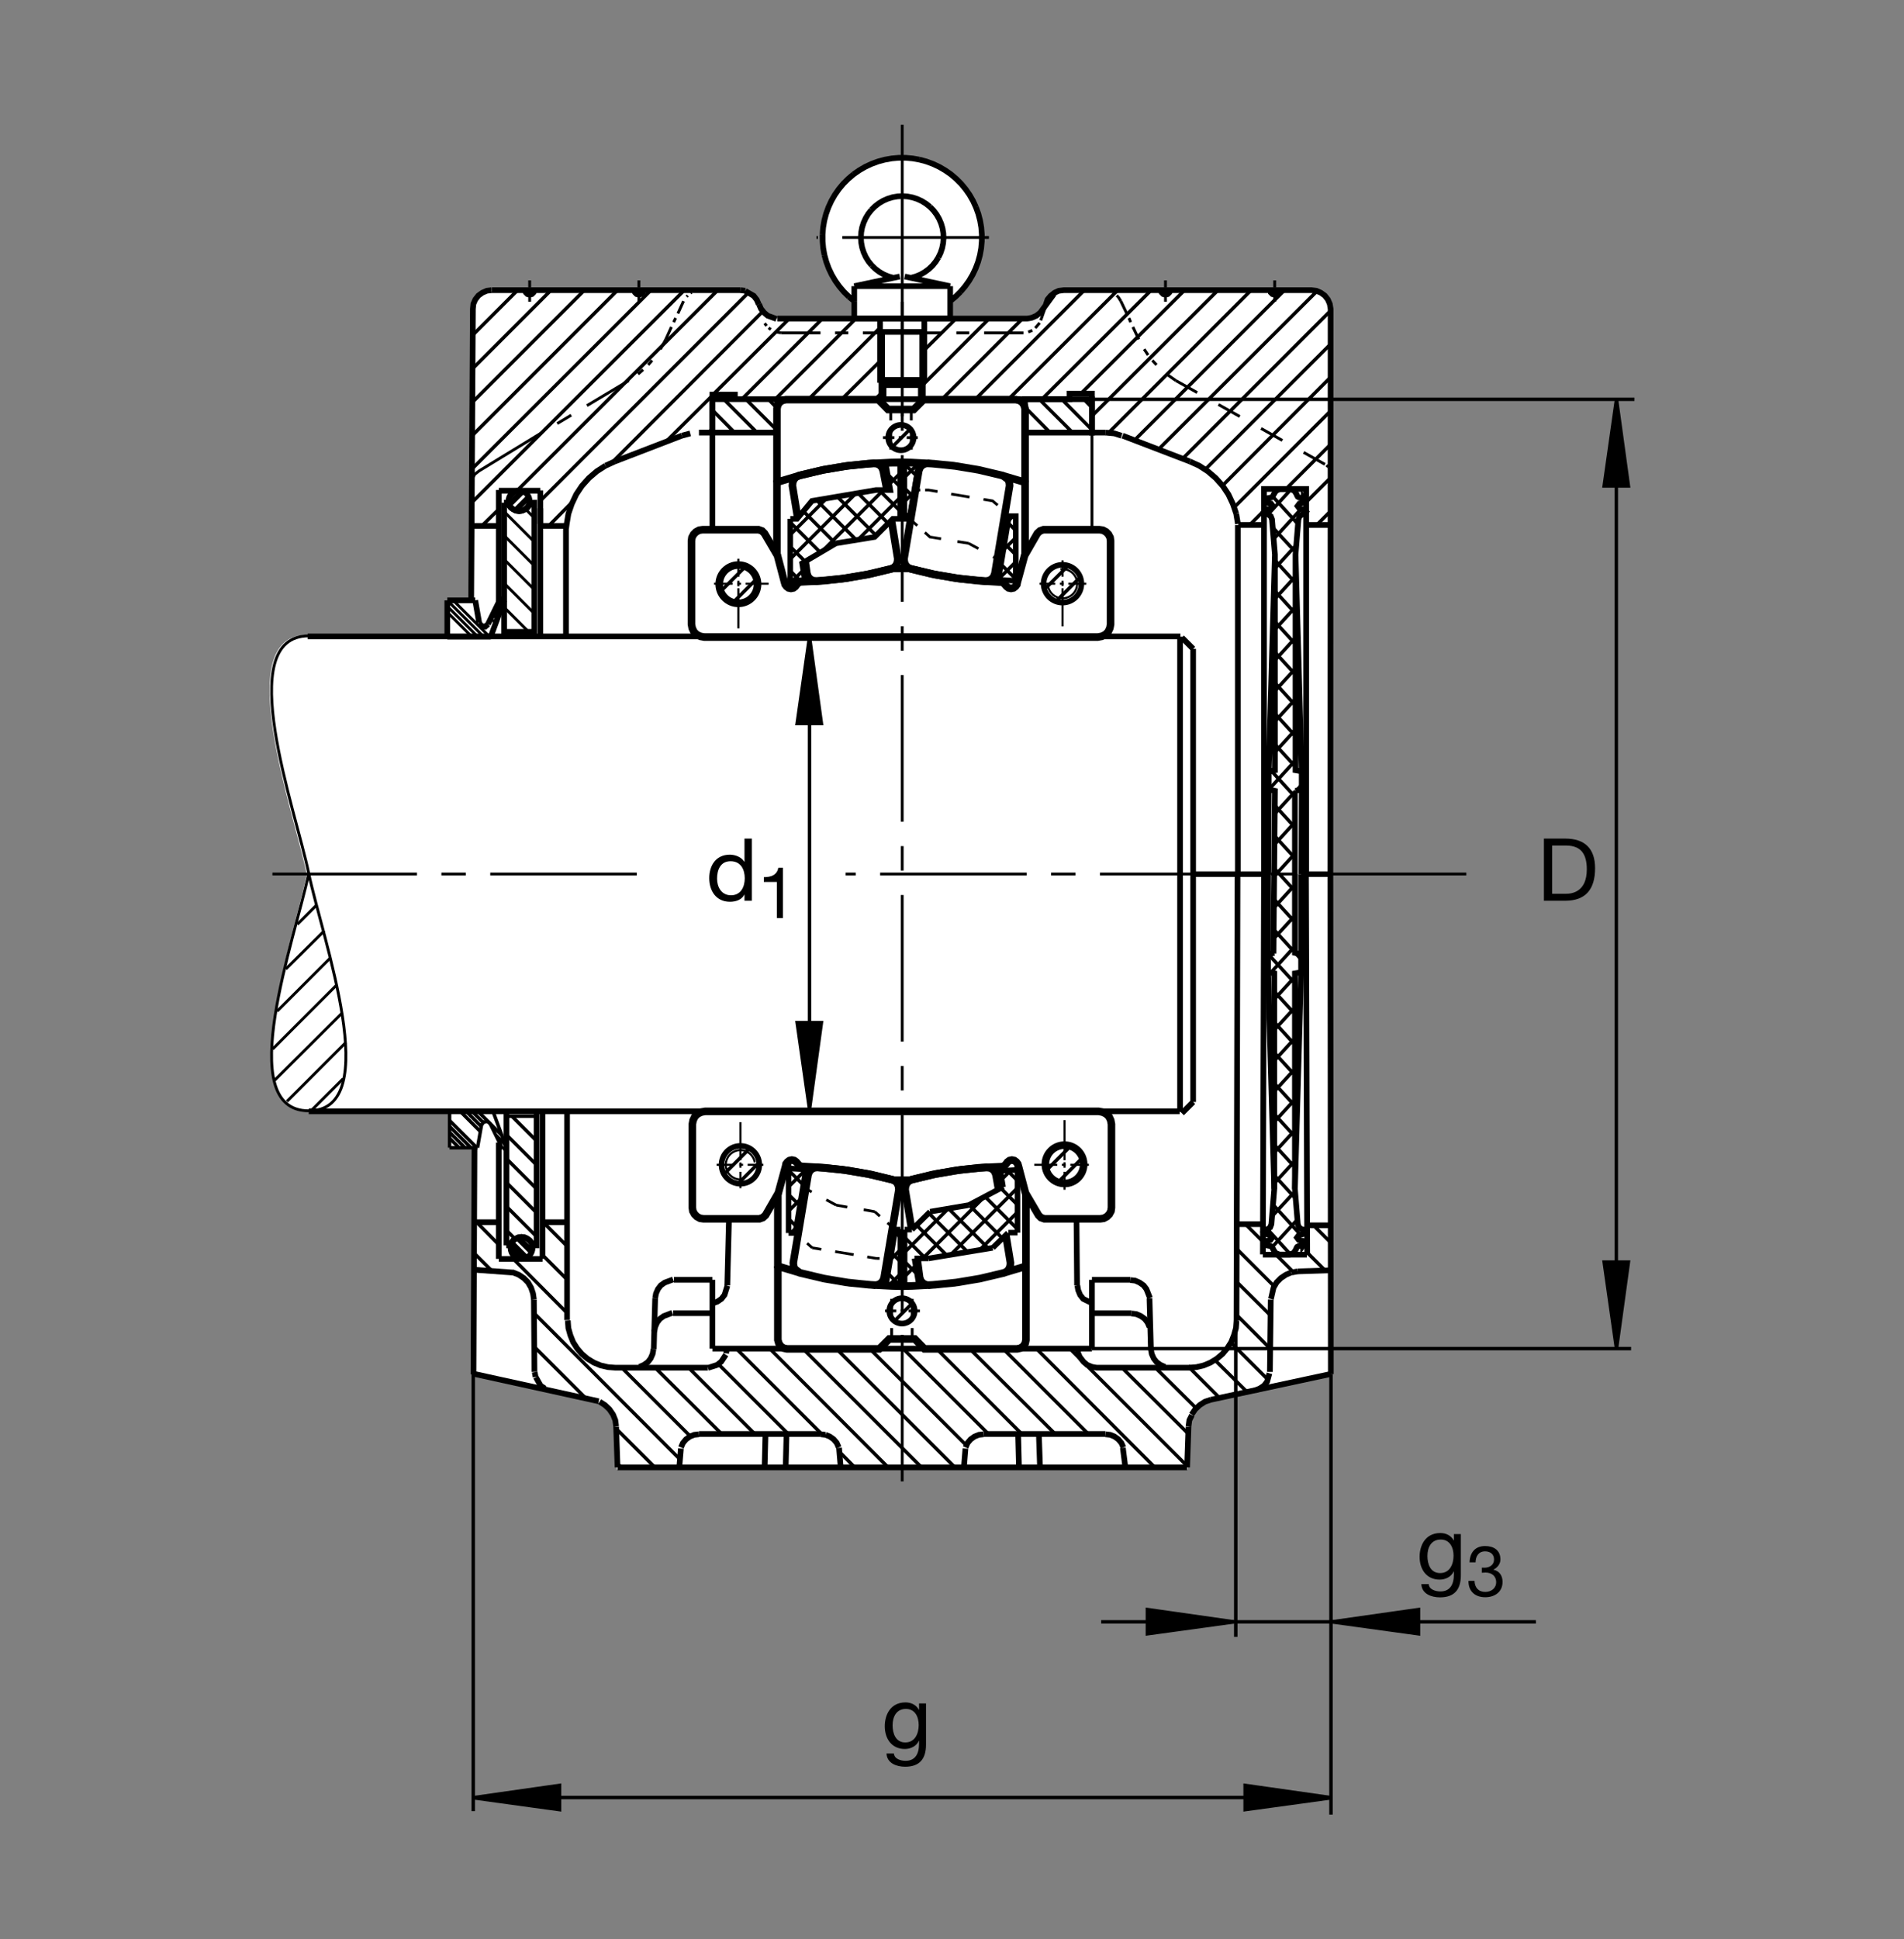 <?xml version="1.0" encoding="utf-8"?>
<!-- Generator: Adobe Illustrator 22.1.0, SVG Export Plug-In . SVG Version: 6.00 Build 0)  -->
<svg version="1.1" id="Ebene_1" xmlns="http://www.w3.org/2000/svg" xmlns:xlink="http://www.w3.org/1999/xlink" x="0px" y="0px"
	 viewBox="0 0 779.529 793.701" style="enable-background:new 0 0 779.529 793.701;" xml:space="preserve">
<rect x="0" y="0" width="779.529" height="793.701" fill="#808080" stroke="none"/>
<style type="text/css">
	.st0{fill:none;}
	.st1{fill:#FFFFFF;}
	.st2{fill:none;stroke:#000000;stroke-width:1.165;stroke-miterlimit:10;}
	.st3{fill:none;stroke:#000000;stroke-width:1.165;stroke-miterlimit:10.433;stroke-dasharray:60,10,10,10;}
	.st4{fill-rule:evenodd;clip-rule:evenodd;stroke:#000000;stroke-width:1.165;stroke-miterlimit:10;}
	.st5{fill:none;stroke:#000000;stroke-width:1.165;stroke-miterlimit:10.433;stroke-dasharray:10,10;}
	.st6{fill:none;stroke:#000000;stroke-width:2.329;stroke-miterlimit:10;}
	.st7{fill-rule:evenodd;clip-rule:evenodd;stroke:#000000;stroke-width:2.329;stroke-miterlimit:10;}
	.st8{fill:none;stroke:#000000;stroke-width:1.165;stroke-miterlimit:10.433;}
	.st9{fill:none;stroke:#000000;stroke-width:2.33;stroke-miterlimit:10.433;}
	.st10{fill:none;stroke:#000000;stroke-width:1.165;stroke-miterlimit:10;stroke-dasharray:60,10,10,10;}
	.st11{fill:none;stroke:#000000;stroke-width:0;stroke-miterlimit:10;}
	.st12{fill:none;stroke:#000000;stroke-width:2.33;stroke-miterlimit:3.864;}
	.st13{fill:none;stroke:#000000;stroke-width:1.417;stroke-miterlimit:3.864;}
	.st14{fill:none;stroke:#000000;stroke-width:2.33;stroke-miterlimit:10;}
	.st15{fill:none;stroke:#000000;stroke-width:2.268;stroke-miterlimit:10.433;}
	.st16{fill:none;stroke:#000000;stroke-width:2.276;stroke-miterlimit:10;}
	.st17{fill:none;stroke:#000000;stroke-width:3.107;stroke-miterlimit:10;}
	.st18{fill:none;stroke:#000000;stroke-width:2.276;stroke-miterlimit:10.433;}
	.st19{fill:none;stroke:#000000;stroke-width:0.854;stroke-miterlimit:10.433;}
	.st20{fill:none;stroke:#000000;stroke-width:0.854;stroke-miterlimit:10;}
	.st21{fill:none;stroke:#000000;stroke-width:3.107;stroke-miterlimit:10.433;}
	.st22{stroke:#000000;stroke-width:1.417;stroke-miterlimit:3.864;}
	.st23{fill:none;stroke:#000000;stroke-width:1.106;stroke-miterlimit:10;}
	.st24{fill:none;stroke:#000000;stroke-width:2.27;stroke-miterlimit:10;}
	.st25{fill:none;stroke:#000000;stroke-width:1.165;stroke-miterlimit:3.864;}
</style>
<polygon class="st0" points="0,0 779.529,0 779.529,793.701 0,793.701 0,0 "/>
<path class="st1" d="M544.456,469.624l0.034,27.324l0.405,65.087l-48.896,11.641l-2.417,0.8l-2.188,1.387l-1.841,1.728l-1.499,2.188
	l-0.923,2.305l-0.346,2.53l-0.571,16.816H369.318H252.539l-0.576-16.816l-0.347-2.53l-0.921-2.305l-1.497-2.188l-1.843-1.728
	l-2.695-1.836l-51.111-10.987l1.169-93.516l-10.501-0.01l-0.061-14.257l-57.483-0.332c-31.438,0-6.462-71.04-1.094-97.115
	c-5.368-26.07-31.418-97.945,0.02-97.945l57.534,0.669l-0.07-14.799l9.78,0.034l0.813-119.097l1.086-4.224l1.267-1.611l1.612-1.152
	l1.843-0.806l2.275-0.229h101.24l3.577,0.581l0.34,0.454l1.496,1.264l1.267,1.617l0.806,1.84l0.923,1.841l1.265,1.616l1.499,1.264
	l1.958,0.806l1.958,0.347l31.78,0.137l0.105-7.173l-2.898-2.465l-2.744-2.808l-2.354-3.433l-2.08-3.662l-1.46-3.994l-0.945-3.984
	l-0.703-5.616l0.522-4.555l1.294-5.752l2.163-5.015l2.991-4.775l3.877-4.141l4.88-3.608l4.716-2.441l4.827-1.475l7.277-1.387
	l4.41,0.762l3.667,0.63l3.53,1.084l4.092,1.782l3.384,2.222l3.896,3.007l2.993,3.393l2.451,3.667l1.992,4.072l1.489,4.624
	l0.806,4.048l-0.049,3.613l-0.137,4.493l-1.074,5.302l-2.163,5.298l-2.857,4.507l-3.232,3.785l-3.228,2.905v6.968l31.275-0.132
	l1.958-0.229l1.845-0.806l1.612-1.264l1.264-1.499l0.346-0.117l0.577-1.841l0.806-1.958l1.269-1.499l1.612-1.264l1.84-0.806
	l1.958-0.229h101.617l1.958,0.229l1.841,0.806l1.611,1.152l1.27,1.611l0.806,1.841l0.346,2.075l0.396,91.207l-0.283,27.963
	L544.456,469.624L544.456,469.624z"/>
<line class="st2" x1="254.438" y1="600.542" x2="252.829" y2="598.823"/>
<line class="st3" x1="600.339" y1="357.701" x2="346.203" y2="357.701"/>
<polygon class="st4" points="545.003,194.263 544.67,192.607 545.003,194.263 "/>
<polygon class="st4" points="544.436,192.173 544.148,191.475 544.436,192.173 "/>
<polygon class="st4" points="543.84,191.079 543.073,190.381 543.84,191.079 "/>
<polygon class="st4" points="481.418,155.771 477.629,153.13 481.418,155.771 "/>
<line class="st2" x1="473.493" y1="149.336" x2="471.77" y2="147.5"/>
<polygon class="st4" points="470.041,145.313 468.435,142.9 470.041,145.313 "/>
<polygon class="st4" points="427.785,126.323 426.091,131.108 427.785,126.323 "/>
<line class="st2" x1="425.656" y1="132.139" x2="423.865" y2="134.263"/>
<polygon class="st4" points="422.639,135.225 420.969,135.893 422.639,135.225 "/>
<polygon class="st4" points="451.882,118.764 454.069,118.999 451.882,118.764 "/>
<polygon class="st4" points="455.564,119.688 456.023,119.917 455.564,119.688 "/>
<path class="st2" d="M457.171,120.952l0.576,0.459 M457.746,121.411l1.147,1.836"/>
<polygon class="st4" points="319.831,136.236 317.763,135.893 319.831,136.236 "/>
<line class="st2" x1="315.581" y1="134.858" x2="314.66" y2="134.17"/>
<polygon class="st4" points="313.855,133.365 313.051,132.329 313.855,133.365 "/>
<polygon class="st4" points="286.965,118.764 284.78,118.999 286.965,118.764 "/>
<polygon class="st4" points="283.171,119.688 282.712,119.917 283.171,119.688 "/>
<polygon class="st4" points="281.563,120.952 281.101,121.411 281.563,120.952 "/>
<polygon class="st4" points="272.598,138.882 270.413,142.9 272.598,138.882 "/>
<line class="st2" x1="266.965" y1="147.5" x2="265.357" y2="149.336"/>
<polygon class="st4" points="263.288,151.289 261.218,153.13 263.288,151.289 "/>
<path class="st2" d="M369.367,136.236h-16.091 M347.299,136.236h-5.402 M335.922,136.236h-16.091 M279.839,123.247l-2.299,5.059
	 M276.618,130.146l-0.803,1.723 M274.895,133.824l-2.297,5.059 M261.565,123.481v-2.759 M261.565,119.57v-0.918 M261.565,117.617
	v-2.871 M257.426,155.771l-17.124,10.229 M233.867,169.912l-5.747,3.447 M216.858,123.481v-2.759 M216.858,119.57v-0.918
	 M216.858,117.617v-2.871 M369.367,136.236h16.089 M391.546,136.236h5.288 M402.922,136.236h16.094 M458.894,123.247l2.417,5.059
	 M462.229,130.146l0.689,1.723 M463.835,133.824l2.417,5.059 M477.171,123.481v-2.759 M477.171,119.57v-0.918 M477.171,117.617
	v-2.871"/>
<line class="st5" x1="481.418" y1="155.771" x2="542.448" y2="190.039"/>
<path class="st2" d="M521.872,123.481v-2.759 M521.872,119.57v-0.918 M521.872,117.617v-2.871"/>
<path class="st6" d="M291.674,163.359v13.676 M482.971,454.819H126.399 M125.949,260.473h357.334 M221.225,214.385v-6.318
	 M506.818,214.385l-0.689-4.136 M506.13,210.249l-1.376-4.023l-1.841-3.906l-2.3-3.447l-2.871-3.217l-3.217-2.759l-3.565-2.3
	l-3.794-1.724 M447.058,177.036h-27.407v-13.676h27.407V177.036L447.058,177.036z M475.329,118.764l0.229,0.923l0.689,0.688
	l0.923,0.23l0.918-0.23l0.688-0.688c0,0,0.259-0.552,0.279-0.933 M486.818,559.742l2.989-0.225l2.988-0.693l2.758-1.143l2.642-1.611
	l2.3-1.953l1.953-2.305l1.612-2.519l1.147-2.881l0.806-2.871l0.229-3.105"/>
<polygon class="st7" points="218.925,561.587 219.272,563.54 218.925,561.587 "/>
<path class="st6" d="M219.392,563.638l1.948,3.466l1.724,1.143 M268.23,531.362l0.344-1.953l0.806-1.846l1.149-1.494l1.607-1.142
	l3.45-1.289"/>
<polygon class="st7" points="297.536,551.929 297.307,553.882 297.536,551.929 "/>
<path class="st6" d="M297.172,554.429l-1.934,2.9l-1.609,1.27l-3.76,1.23 M267.542,552.163l-0.347,1.954l-0.803,1.835l-1.15,1.495
	l-1.609,1.152l-1.838,0.801 M267.885,545.034l0.344-1.953l0.806-1.836l1.147-1.494l1.609-1.152l3.476-1.309 M291.674,533.423
	l1.956-0.683l1.721-1.153l1.267-1.612l1.189-3.798 M336.038,586.987l1.953,0.224 M337.99,587.212l1.724,0.693l1.609,1.143
	l1.265,1.494l0.806,1.846 M286.159,586.987l-1.956,0.224l-1.721,0.693l-1.612,1.143l-1.264,1.494l-0.804,1.846 M463.264,537.563
	l1.953,0.234l1.836,0.801l1.612,1.152l1.148,1.494l0.805,1.836 M471.193,552.163l0.342,1.954l0.805,1.835l1.153,1.495l1.606,1.152
	l1.841,0.801 M452.576,586.987l1.953,0.224l1.724,0.693l1.606,1.143l1.264,1.494l0.806,1.846 M462.805,523.891l1.953,0.225
	l1.836,0.81l1.611,1.142l1.148,1.494l1.474,3.692 M513.831,569.057l1.953-0.81l1.724-1.143l1.265-1.612l0.947-3.438
	 M402.693,586.987l-1.953,0.224l-1.724,0.693l-1.607,1.143l-1.264,1.494l-0.806,1.846 M534.807,214.848h10.327"/>
<polygon class="st7" points="279.148,178.301 282.595,177.383 279.148,178.301 "/>
<path class="st6" d="M251.679,188.872l-3.791,1.724 M310.637,124.512l-0.803-1.836l-1.265-1.611l-3.44-1.968 M305.122,118.999
	l-1.956-0.235 M310.754,124.512l0.803,1.84l1.265,1.612l1.494,1.259l3.562,1.294 M263.403,118.764l-0.229,0.923l-0.69,0.688
	l-0.918,0.23l-0.921-0.23l-0.689-0.688c0,0-0.263-0.532-0.296-0.899 M218.696,118.764l-0.23,0.923l-0.688,0.688l-0.92,0.23
	l-0.921-0.23l-0.689-0.688c0,0-0.227-0.586-0.183-0.967 M452.688,177.036l3.565,0.347l2.954,0.952"/>
<polygon class="st7" points="531.301,520.327 528.772,520.786 531.301,520.327 "/>
<path class="st6" d="M528.606,520.776l-2.134,0.927l-2.071,1.377l-1.724,1.729l-1.264,2.178l-1.06,4.58 M495.788,572.846
	l-2.417,0.801l-2.182,1.387l-1.841,1.719l-1.494,2.188 M487.971,579.194l-1.035,2.041l-0.342,2.529 M452.576,586.87h-49.883
	 M369.367,600.542h116.65 M447.058,551.929H291.704 M336.038,586.87h-49.878 M252.255,583.764l-0.344-2.529l-0.921-2.295
	l-1.494-2.188l-1.839-1.719l-2.185-1.387 M267.656,552.163l0.574-20.8 M194.255,470.093l-0.408,92.382 M275.93,523.774h15.745
	 M343.523,592.534l0.674,8.008 M441.081,526.069l0.341,1.953l0.806,1.953l1.264,1.612l3.208,1.572 M447.058,523.774v28.155
	 M298.454,498.735l-0.689,27.334 M245.109,573.482l-51.057-11.211 M218.811,561.47l-0.229-29.648 M201.362,118.764h101.804
	 M310.754,124.512v0.117 M318.225,130.376h51.142 M291.674,177.036h-5.515 M279.148,178.301l-27.468,10.571 M517.556,214.848h-10.62
	 M517.507,357.593v-157.48h17.27V357.91 M459.582,178.301l27.583,10.571 M221.225,260.386v-59.692 M462.805,523.774h-15.747
	 M470.617,531.362l0.576,20.8 M440.964,526.069l-0.229-27.578 M495.788,572.846l49.077-10.527 M463.264,537.446h-16.206
	 M252.255,583.882l0.574,16.66 M506.408,500.991h10.313 M544.865,562.358l-0.175-204.604 M534.69,357.754l0.503,155.864
	 M535.081,513.471h-18.047 M506.662,357.91l-0.42,182.525 M520.266,531.821l-0.346,29.648 M486.594,583.882l-0.576,16.66
	 M395.271,592.846l-0.62,7.695 M291.674,551.929v-28.155 M517.503,357.754l-0.455,155.62 M535.115,501.47h9.273 M425.798,600.542
	l-0.464-13.672 M416.833,586.87l0.341,13.672 M369.367,600.542H252.829 M275.586,537.446h16.089 M313.396,586.87l-0.345,13.672
	 M321.672,600.542l0.344-13.672 M278.759,592.846l-0.647,7.695 M459.719,592.534l1.016,8.008 M204.226,246.167v-45.63
	 M193.095,215.224h11.143 M544.69,519.897l-13.389,0.43 M221.225,200.82h-16.988"/>
<path class="st8" d="M126.399,454.615c-31.372,0-5.356-71.163,0-97.178 M126.399,454.615c31.372,0,5.356-71.163,0-97.178
	 M126.399,260.254c-31.372,0-5.356,71.167,0,97.182"/>
<path class="st9" d="M506.794,214.893V357.91 M232.16,540.249v-85.781"/>
<path class="st6" d="M291.674,177.036h26.445v-13.676h-26.445V177.036L291.674,177.036z M291.674,216.617v-55.118h9.194v1.861
	h136.995v-2.261h9.194v15.937h5.63"/>
<line class="st3" x1="369.367" y1="606.284" x2="369.367" y2="123.501"/>
<polyline class="st2" points="193.215,196.235 194.318,194.156 196.091,192.763 221.684,177.148 "/>
<path class="st6" d="M247.888,190.596l-3.565,2.3l-3.215,2.759l-2.874,3.217l-2.299,3.447l-1.839,3.906l-1.379,4.023l-0.689,4.136
	l-0.117,0.839h-10.686 M222.126,454.78v60.4 M204.226,467.593v47.627 M194.37,500.21h9.868 M222.171,515.24h-17.933 M232.287,500.21
	h-10.161"/>
<line class="st9" x1="231.711" y1="215.151" x2="231.711" y2="260.386"/>
<polyline class="st6" points="232.465,540.435 232.695,543.54 233.498,546.411 234.648,549.292 236.257,551.811 238.21,554.117 
	240.51,556.069 243.151,557.68 245.91,558.823 248.899,559.516 251.887,559.742 289.836,559.742 "/>
<path class="st2" d="M111.631,429.331l26.289-26.298 M140.1,414.56l-27.629,27.515 M117.483,450.766l24.08-24.082 M140.473,441.479
	l-13.835,13.838 M121.716,378.301l7.92-7.925 M132.776,380.943l-15.743,15.63 M113.466,413.843l21.853-21.855"/>
<line class="st3" x1="260.717" y1="357.701" x2="111.528" y2="357.701"/>
<path class="st6" d="M201.276,118.764l-1.953,0.235l-1.839,0.801l-1.609,1.152l-1.265,1.606l-0.805,1.841l-0.205,2.07
	l-0.689,119.072 M520.036,118.764l0.229,0.923l0.688,0.688l0.918,0.23l0.923-0.23l0.689-0.688c0,0,0.234-0.537,0.229-0.899
	 M369.367,130.376h51.142l0.733-0.097l1.221-0.249l1.835-0.806l1.612-1.259l2.212-3.022l-0.039,0.024l0.815-2.407l1.264-1.494
	l1.607-1.265l1.714-0.782l2.105-0.263l100.917,0.009h0.464l1.953,0.235l1.841,0.801l1.607,1.152l1.265,1.606l0.806,1.841l0.341,2.07
	l-0.092,231.284 M218.581,531.821l-0.344-2.412l-0.806-2.422l-1.262-2.178l-1.727-1.729l-2.068-1.377l-2.3-0.918l-0.523-0.009
	l-15.092-1.084 M487.283,559.742h-38.272l-0.908-0.137l-1.045-0.205l-1.953-0.801l-1.495-1.27l-1.547-2.011l-0.698-1.69
	l-0.054-1.699"/>
<line class="st8" x1="447.072" y1="176.772" x2="447.072" y2="217.148"/>
<line class="st10" x1="404.875" y1="97.182" x2="334.27" y2="97.182"/>
<path class="st2" d="M361.731,135.85v21.059 M369.375,170.386V51.05 M377.016,135.85v21.059"/>
<path class="st6" d="M370.385,113.164l18.625,3.955 M389.011,117.119v6.118 M389.011,123.237v7.177 M389.011,130.415h-39.275
	 M349.736,130.415v-7.177 M349.736,123.237v-6.118 M349.736,117.119l18.641-3.955 M365.779,113.706l-2.009-0.561l-1.919-0.811
	l-1.811-1.045l-1.66-1.255l-1.497-1.45 M356.882,108.584l-1.314-1.616l-1.103-1.782l-0.862-1.89l-0.633-1.992l-0.378-2.037
	l-0.137-2.085 M352.456,97.182l0.122-2.055l0.376-2.027l0.62-1.948l0.847-1.87l1.069-1.768l1.27-1.602 M356.76,85.913l1.467-1.45
	l1.616-1.255l1.765-1.06l1.89-0.83l1.963-0.601l2.023-0.347l2.056-0.107l2.039,0.152l2.024,0.39l1.948,0.635l1.872,0.864
	l1.738,1.084l1.602,1.285 M380.764,84.673l1.436,1.479l1.241,1.631l1.04,1.787l0.816,1.884l0.576,1.963l0.332,2.026l0.088,2.05
	l-0.166,2.056l-0.405,2.012l-0.65,1.948l-0.893,1.856 M384.177,105.367l-1.104,1.738l-1.298,1.587l-1.495,1.421l-1.646,1.221
	l-1.784,1.03l-1.902,0.781l-1.98,0.561 M389.011,123.237l2.207-1.812l2.036-2.012 M393.254,119.414l1.845-2.173l1.66-2.324
	l1.451-2.466l1.226-2.583l0.996-2.671l0.757-2.749l0.512-2.813l0.254-2.852l0.015-2.856l-0.225-2.842l-0.483-2.822l-0.723-2.749
	l-0.967-2.69 M399.572,84.825l-1.196-2.598l-1.421-2.481l-1.631-2.338l-1.826-2.207l-2.026-2.021l-2.173-1.846l-2.343-1.626
	l-2.461-1.436l-2.597-1.211l-2.676-0.982l-2.761-0.742 M376.46,65.337l-2.81-0.498l-2.842-0.254h-2.868l-2.84,0.254l-2.81,0.498
	l-2.764,0.742l-2.673,0.982l-2.6,1.211l-2.461,1.436l-2.342,1.626 M349.451,71.333l-2.175,1.846l-2.024,2.021l-1.829,2.207
	l-1.63,2.338l-1.419,2.481l-1.196,2.598l-0.967,2.69l-0.723,2.749l-0.483,2.822l-0.227,2.842 M336.777,95.928l0.015,2.856
	l0.256,2.852l0.513,2.813 M337.561,104.448l0.757,2.749l0.996,2.671l1.223,2.583l1.45,2.466l1.663,2.324l1.843,2.173l2.039,2.012
	 M347.531,121.426l2.204,1.812 M349.736,117.119h39.275 M378.435,130.415v25.074H360.31v-25.074 M360.31,135.85h18.125
	 M360.31,155.488l2.116,2.114"/>
<polyline class="st9" points="362.426,157.602 376.323,157.602 378.435,155.488 "/>
<polyline class="st11" points="370.385,113.164 369.375,113.056 368.361,113.164 "/>
<path class="st9" d="M361.74,156.899v6.455 M377.016,156.889v6.431"/>
<path class="st8" d="M360.296,155.586v7.7 M378.425,155.518v7.837"/>
<path class="st6" d="M206.411,260.459v-54.726 M206.335,205.732h1.225 M207.634,205.732l1.443,2.021l1.072,0.688l1.044,0.547
	l1.355,0.214l1.277-0.191l1.045-0.522l1.135-0.738l1.443-2.021 M217.449,205.732h1.299v54.726"/>
<path class="st12" d="M208.186,205c0-2.31,1.931-4.18,4.312-4.18c2.38,0,4.311,1.87,4.311,4.18c0,2.309-1.931,4.179-4.311,4.179
	C210.117,209.179,208.186,207.309,208.186,205L208.186,205z"/>
<path class="st6" d="M207.348,454.966v54.727 M207.273,509.692h1.225 M208.571,509.692l1.443-2.022l1.072-0.683l1.044-0.547
	l1.355-0.215l1.277,0.185l1.045,0.528l1.135,0.732l1.443,2.022 M218.386,509.692h1.299v-54.727"/>
<path class="st12" d="M209.031,510.737c0-2.48,2.009-4.492,4.492-4.492c2.48,0,4.492,2.012,4.492,4.492
	c0,2.48-2.012,4.492-4.492,4.492C211.04,515.229,209.031,513.218,209.031,510.737L209.031,510.737z"/>
<line class="st2" x1="532.776" y1="509.819" x2="534.128" y2="508.345"/>
<path class="st6" d="M521.701,486.626l-2.534-88.725 M521.11,510.835l0.083,0.371 M532.693,390.527v-32.773 M530.159,486.626
	l2.534-88.725 M519.167,357.412v33.116"/>
<line class="st2" x1="530.495" y1="323.647" x2="532.946" y2="320.967"/>
<path class="st6" d="M521.961,226.977l-2.539,88.721 M521.37,202.763l0.083-0.371 M532.946,323.072l-0.131,34.682 M530.412,226.977
	l2.534,88.721 M519.221,357.91l0.201-34.839 M530.412,323.647l2.534-0.576v-7.373l-2.534-0.464v-88.257l1.182-14.419l0.508-1.294
	l1.098-0.737l0.932-0.186l0.674-0.928l-0.674-0.83l-2.114-0.459l-0.762-1.016l0.762-1.021l1.773-0.371l0.678-0.923l-0.678-0.923
	v0.093l-1.944-0.371l-0.508-0.279l-0.336-0.552l-0.083-0.371l-1.016-1.572l-1.607-0.645h-2.114h-2.115l-1.602,0.645l-1.015,1.572
	l-0.425,0.923l-0.508,0.279l-1.943,0.371l-0.674,0.83l0.674,0.923l1.778,0.371l0.756,1.021l-0.756,1.016l-2.115,0.459l-0.679,0.83
	l0.679,0.928l0.928,0.186l1.099,0.737l0.508,1.294l1.187,14.419v88.257l-2.539,0.464v7.373l2.539,0.576l-0.591,66.607
	 M530.159,323.891v66.064l2.534,0.572v7.373l-2.534,0.464v88.261l1.181,14.414l0.508,1.299l1.099,0.732l0.933,0.186l0.673,0.927
	l-0.673,0.83l-2.115,0.469l-0.762,1.016l0.762,1.016l1.772,0.371l0.679,0.918l-0.679,0.927v-0.098l-1.943,0.371l-0.508,0.283
	l-0.337,0.547l-0.083,0.371l-1.016,1.573l-1.607,0.644h-2.115h-2.114l-1.607-0.644l-1.016-1.573l-0.419-0.918l-0.508-0.283
	l-1.943-0.371l-0.674-0.83l0.674-0.918l1.777-0.371l0.757-1.016l-0.757-1.016l-2.115-0.469l-0.678-0.83l0.678-0.927l0.928-0.186
	l1.099-0.732l0.508-1.299l1.182-14.414v-88.261l-2.534-0.464v-7.373l2.534-0.572"/>
<path class="st13" d="M197.121,460.464l0.904-1.26l1.563-0.244l1.201,1.025 M184.067,469.731h11.431 M195.498,469.731l1.623-9.209
	 M200.73,459.985l5.051,10.283 M205.781,470.268l1.563-0.537 M207.343,469.731l-5.493-14.873 M184.067,469.702V454.8
	 M184.089,454.868h17.784"/>
<path class="st6" d="M483.874,455.62l4.609-4.609 M488.484,451.011V265.542 M483.874,260.932l4.609,4.609"/>
<line class="st9" x1="483.137" y1="260.581" x2="483.137" y2="455.063"/>
<line class="st13" x1="219.707" y1="456.831" x2="207.395" y2="456.831"/>
<path class="st6" d="M196.184,254.961l0.904,1.26l1.563,0.244l1.201-1.025 M183.13,245.698h11.431 M194.561,245.698l1.623,9.204
	 M199.792,255.439l5.051-10.283 M204.843,245.156l1.563,0.542 M206.406,245.698l-5.495,14.873 M183.13,245.722v14.908
	 M183.151,260.561h17.784"/>
<line class="st14" x1="218.77" y1="258.594" x2="206.457" y2="258.594"/>
<path class="st15" d="M488.44,357.754h30.625 M532.659,357.754h12.031"/>
<path class="st9" d="M363.667,179.087c0-2.861,2.321-5.18,5.183-5.18c2.862,0,5.181,2.319,5.181,5.18
	c0,2.862-2.319,5.181-5.181,5.181C365.988,184.268,363.667,181.949,363.667,179.087L363.667,179.087z"/>
<path class="st2" d="M367.951,179.102h1.485 M371.215,179.102h4.548 M366.171,179.102h-4.65 M364.688,175.049v8.999
	 M373.093,184.048v-8.999 M373.093,172.055v-4.453 M364.688,167.602v4.453"/>
<polygon class="st16" points="372.895,232.813 382.981,235.186 393.171,236.865 403.454,237.856 404.738,237.656 405.925,237.065 
	406.818,236.074 407.312,234.79 413.347,198.794 413.244,197.505 412.751,196.221 410.573,194.638 400.49,192.265 390.3,190.581 
	380.017,189.595 378.728,189.79 377.546,190.386 376.655,191.372 376.159,192.661 370.127,228.658 370.227,229.946 370.72,231.23 
	371.609,232.217 372.895,232.813 "/>
<polygon class="st17" points="409.885,238.252 410.871,238.55 411.467,239.238 412.155,240.029 412.947,240.625 413.938,240.82 
	414.929,240.625 415.72,240.029 416.311,239.238 416.511,238.252 419.475,227.373 424.719,218.276 425.803,217.285 427.19,216.792 
	450.134,216.792 451.521,216.987 452.805,217.68 453.791,218.667 454.484,219.956 454.685,221.338 454.685,255.503 454.387,257.085 
	453.693,258.569 452.507,259.756 451.023,260.444 449.441,260.742 288.339,260.742 286.758,260.444 285.273,259.756 
	284.087,258.569 283.393,257.085 283.098,255.503 283.098,221.338 283.296,219.956 283.986,218.667 284.975,217.68 286.262,216.987 
	287.646,216.792 310.59,216.792 311.975,217.285 312.964,218.276 318.305,227.373 321.174,238.252 321.469,239.238 322.063,240.029 
	322.854,240.625 323.842,240.82 324.831,240.625 325.622,240.029 326.215,239.238 326.809,238.55 327.8,238.149 337.392,237.656 
	346.884,236.567 356.379,234.888 365.676,232.612 372.104,232.612 381.399,234.888 390.896,236.567 400.388,237.656 
	409.885,238.252 "/>
<path class="st18" d="M427.273,238.887c0-4.273,3.467-7.74,7.739-7.74c4.272,0,7.739,3.467,7.739,7.74
	c0,4.272-3.467,7.734-7.739,7.734C430.74,246.621,427.273,243.159,427.273,238.887L427.273,238.887z"/>
<path class="st19" d="M434.128,232.969c0.303-0.044,0.571-0.068,0.884-0.068c3.305,0,5.986,2.68,5.986,5.986
	c0,3.305-2.681,5.986-5.986,5.986c-2.974,0-5.44-2.168-5.908-5.005"/>
<path class="st20" d="M435.007,229.331v6.69 M435.007,237.705v2.134 M435.505,238.887h-1.582 M435.007,240.771v15.571
	 M432.043,238.887h-6.426 M437.38,238.887h7.374"/>
<path class="st21" d="M294.465,239.087c0-4.331,3.511-7.842,7.842-7.842c4.333,0,7.844,3.511,7.844,7.842
	c0,4.331-3.51,7.842-7.844,7.842C297.976,246.929,294.465,243.418,294.465,239.087L294.465,239.087z"/>
<path class="st20" d="M301.814,238.887h1.582 M305.276,238.887h9.414 M302.307,257.163v-16.391 M302.307,239.922v-2.217
	 M302.307,236.02v-7.339 M299.934,238.887h-7.588"/>
<path class="st17" d="M318.108,227.076v-30.459 M419.675,196.617v30.459"/>
<polygon class="st16" points="419.079,197.212 410.08,194.541 400.984,192.363 391.687,190.781 382.39,189.79 372.995,189.297 
	368.84,189.199 364.688,189.297 355.293,189.79 345.996,190.781 336.699,192.363 327.6,194.541 318.601,197.212 318.601,197.212 
	318.108,196.617 318.108,167.207 318.403,165.82 319.194,164.638 320.38,163.847 321.765,163.55 359.643,163.55 363.598,167.602 
	374.082,167.602 378.137,163.55 415.915,163.55 417.302,163.847 418.488,164.638 419.279,165.82 419.675,167.207 419.675,196.617 
	419.079,197.212 "/>
<path class="st2" d="M364.688,188.365v0.835 M373.093,188.365v0.835"/>
<path class="st17" d="M372.895,232.813l10.086,2.373l10.19,1.68l10.283,0.991l1.284-0.2l1.186-0.591l0.893-0.991l0.494-1.285
	l6.035-35.996l-0.103-1.289l-0.493-1.284l-2.178-1.582l-10.083-2.373l-10.19-1.685l-10.283-0.986l-1.289,0.195l-1.182,0.596
	l-0.891,0.986l-0.496,1.289l-6.032,35.997l0.1,1.289l0.493,1.284l0.889,0.986L372.895,232.813L372.895,232.813z M419.079,197.212
	l-8.999-2.671l-9.096-2.177l-9.297-1.582l-9.297-0.992l-9.395-0.493l-4.155-0.098l-4.152,0.098l-9.395,0.493l-9.297,0.992
	l-9.297,1.582l-9.099,2.177l-8.999,2.671l0,0l-0.493-0.595v-29.41l0.295-1.387l0.791-1.182l1.186-0.791l1.384-0.297h37.879
	l3.955,4.052h10.484l4.055-4.052h37.778l1.387,0.297l1.186,0.791l0.791,1.182l0.396,1.387v29.41L419.079,197.212L419.079,197.212z"
	/>
<path class="st9" d="M374.473,536.509c0,2.861-2.32,5.176-5.18,5.176c-2.862,0-5.181-2.315-5.181-5.176
	c0-2.862,2.319-5.185,5.181-5.185C372.153,531.323,374.473,533.647,374.473,536.509L374.473,536.509z"/>
<path class="st2" d="M370.19,536.49h-1.484 M366.926,536.49h-4.548 M371.97,536.49h4.648 M373.454,540.552v-9.004 M365.046,531.548
	v9.004 M365.046,543.54v4.453 M373.454,547.993v-4.453"/>
<polygon class="st16" points="365.246,482.788 355.158,480.415 344.973,478.725 334.685,477.74 333.401,477.934 332.214,478.53 
	331.323,479.516 330.83,480.805 324.797,516.802 324.897,518.091 325.391,519.38 327.566,520.962 337.654,523.335 347.839,525.014 
	358.125,526.001 359.411,525.805 360.598,525.21 361.486,524.224 361.982,522.935 368.015,486.938 367.915,485.649 367.421,484.37 
	366.53,483.374 365.246,482.788 "/>
<polygon class="st17" points="328.259,477.348 327.268,477.046 326.677,476.352 325.984,475.561 325.193,474.975 324.204,474.77 
	323.215,474.975 322.424,475.561 321.828,476.352 321.63,477.348 318.664,488.227 313.422,497.319 312.336,498.305 310.952,498.804 
	288.008,498.804 286.624,498.608 285.337,497.915 284.348,496.929 283.654,495.639 283.457,494.253 283.457,460.093 
	283.755,458.511 284.445,457.026 285.634,455.845 287.116,455.151 288.698,454.848 449.802,454.848 451.384,455.151 
	452.868,455.845 454.055,457.026 454.748,458.511 455.041,460.093 455.041,494.253 454.846,495.639 454.152,496.929 
	453.166,497.915 451.878,498.608 450.495,498.804 427.551,498.804 426.164,498.305 425.178,497.319 419.836,488.227 416.97,477.348 
	416.672,476.352 416.076,475.561 415.285,474.975 414.299,474.77 413.308,474.975 412.517,475.561 411.926,476.352 411.33,477.046 
	410.344,477.447 400.749,477.934 391.257,479.028 381.76,480.708 372.465,482.983 366.037,482.983 356.74,480.708 347.246,479.028 
	337.754,477.934 328.259,477.348 "/>
<path class="st18" d="M310.866,476.704c0,4.277-3.464,7.745-7.736,7.745c-4.275,0-7.737-3.467-7.737-7.745
	c0-4.267,3.462-7.734,7.737-7.734C307.402,468.97,310.866,472.436,310.866,476.704L310.866,476.704z"/>
<path class="st19" d="M304.011,482.622c-0.297,0.049-0.568,0.079-0.881,0.079c-3.309,0-5.989-2.686-5.989-5.997
	c0-3.301,2.681-5.986,5.989-5.986c2.973,0,5.439,2.168,5.908,5.009"/>
<path class="st20" d="M303.132,486.264v-6.689 M303.132,477.895v-2.138 M302.639,476.704h1.582 M303.132,474.829v-15.576
	 M306.098,476.704h6.426 M300.759,476.704h-7.371"/>
<path class="st21" d="M427.99,476.509c0-4.336,3.511-7.842,7.842-7.842s7.841,3.506,7.841,7.842c0,4.326-3.51,7.841-7.841,7.841
	S427.99,480.835,427.99,476.509L427.99,476.509z"/>
<path class="st20" d="M436.326,476.704h-1.582 M432.863,476.704h-9.409 M435.832,458.432v16.396 M435.832,475.679v2.216
	 M435.832,479.576v7.343 M438.205,476.704h7.592"/>
<path class="st17" d="M420.031,488.52v30.459 M318.466,518.979V488.52"/>
<polygon class="st16" points="319.06,518.384 328.061,521.06 337.158,523.227 346.455,524.819 355.752,525.805 365.146,526.294 
	369.299,526.401 373.454,526.294 382.849,525.805 392.146,524.819 401.443,523.227 410.539,521.06 419.538,518.384 419.538,518.384 
	420.031,518.979 420.031,548.384 419.738,549.771 418.947,550.962 417.761,551.753 416.374,552.046 378.499,552.046 
	374.541,547.993 364.06,547.993 360.003,552.046 322.227,552.046 320.839,551.753 319.653,550.962 318.862,549.771 318.466,548.384 
	318.466,518.979 319.06,518.384 "/>
<path class="st2" d="M373.454,527.232v-0.83 M365.046,527.232v-0.83"/>
<path class="st17" d="M365.246,482.788l-10.088-2.373l-10.185-1.689l-10.288-0.986l-1.284,0.195l-1.187,0.596l-0.891,0.986
	l-0.493,1.289l-6.033,35.997l0.1,1.289l0.493,1.289l2.175,1.582l10.088,2.373l10.185,1.68l10.286,0.986l1.286-0.195l1.186-0.596
	l0.888-0.986l0.496-1.289l6.033-35.996l-0.1-1.289l-0.493-1.279l-0.891-0.996L365.246,482.788L365.246,482.788z M319.06,518.384
	l9.001,2.676l9.096,2.168l9.297,1.592l9.297,0.986l9.394,0.489l4.152,0.107l4.156-0.107l9.395-0.489l9.297-0.986l9.297-1.592
	l9.097-2.168l8.999-2.676l0,0l0.493,0.596v29.404l-0.293,1.387l-0.791,1.191l-1.186,0.791l-1.387,0.293h-37.876l-3.958-4.053H364.06
	l-4.057,4.053h-37.776l-1.387-0.293l-1.186-0.791l-0.791-1.191l-0.396-1.387v-29.404L319.06,518.384L319.06,518.384z
	 M363.142,200.469l-1.521-7.808l-0.493-1.289l-0.892-0.986l-1.186-0.596l-1.286-0.195l-10.383,0.986l-10.186,1.685l-10.087,2.373
	l-1.187,0.591l-0.892,0.991l-0.493,1.284l-0.1,1.289l2.182,13.242 M329.651,229.848l0.72,4.941l0.493,1.285l0.891,0.991l1.187,0.591
	l1.384,0.2l10.285-0.991l10.186-1.68l10.088-2.373l1.187-0.596l0.891-0.986l0.493-1.284l0.1-1.289l-2.588-15.699 M408.82,486.714
	l-1.049-5.909l-0.493-1.289l-0.893-0.986l-1.182-0.596l-1.387-0.195l-10.288,0.986l-10.185,1.689l-10.086,2.373l-1.187,0.586
	l-0.891,0.996l-0.493,1.279l-0.1,1.289l2.666,16.182 M375.476,515.005l1.045,7.93l0.493,1.289l0.889,0.986l1.186,0.596l1.289,0.195
	l10.385-0.986l10.181-1.68l10.093-2.373l1.187-0.595l0.888-0.987l0.493-1.289l0.098-1.289l-1.87-11.338"/>
<g>
	<g>
		<path d="M307.835,368.642h-3.029v-2.494h-0.071c-0.998,2.031-3.349,2.922-5.879,2.922c-5.665,0-8.48-4.489-8.48-9.691
			c0-5.202,2.779-9.584,8.409-9.584c1.888,0,4.596,0.713,5.95,2.886h0.071v-9.477h3.029V368.642z M299.284,366.398
			c4.062,0,5.629-3.491,5.629-6.948c0-3.634-1.639-6.983-5.808-6.983c-4.133,0-5.522,3.527-5.522,7.126
			C293.583,363.049,295.365,366.398,299.284,366.398z"/>
	</g>
</g>
<g>
	<g>
		<path d="M320.551,375.725h-2.471v-14.767h-5.348v-1.977c2.819,0,5.377-0.756,5.93-3.866h1.889V375.725z"/>
	</g>
</g>
<path class="st13" d="M193.753,560.229v181.006 M544.895,735.659H193.891 M544.924,562.388v180.263"/>
<polygon class="st22" points="509.773,740.62 545.207,735.747 509.773,730.698 509.773,740.62 "/>
<polygon class="st22" points="229.084,730.698 229.084,740.62 193.652,735.747 229.084,730.698 "/>
<g>
	<g>
		<path d="M379.125,714.008c0,5.986-2.743,9.05-8.551,9.05c-3.456,0-7.446-1.39-7.625-5.416h3.029
			c0.142,2.209,2.779,2.993,4.774,2.993c3.955,0,5.523-2.85,5.523-6.983v-1.211h-0.071c-0.998,2.245-3.42,3.349-5.736,3.349
			c-5.487,0-8.23-4.311-8.23-9.335c0-4.347,2.138-9.727,8.515-9.727c2.316,0,4.382,1.033,5.487,3.064h-0.036h0.071v-2.637h2.85
			V714.008z M376.133,705.991c0-3.242-1.425-6.591-5.238-6.591c-3.883,0-5.451,3.171-5.451,6.698c0,3.313,1.211,7.019,5.202,7.019
			S376.133,709.448,376.133,705.991z"/>
	</g>
</g>
<line class="st13" x1="331.423" y1="281.968" x2="331.423" y2="433.393"/>
<polygon class="st22" points="666.696,198.882 661.823,163.447 656.779,198.882 666.696,198.882 "/>
<polygon class="st22" points="656.779,516.534 666.696,516.534 661.823,551.968 656.779,516.534 "/>
<path class="st13" d="M661.735,175.639v369.785 M433.279,163.418h235.898 M447.043,551.929h220.752"/>
<g>
	<g>
		<path d="M632.103,343.203h8.729c7.839,0,12.221,3.919,12.221,12.114c0,8.515-3.741,13.325-12.221,13.325h-8.729V343.203z
			 M635.487,365.792h5.63c2.316,0,8.551-0.641,8.551-10.012c0-6.057-2.245-9.727-8.48-9.727h-5.701V365.792z"/>
	</g>
</g>
<polygon class="st22" points="336.298,296.133 331.426,260.698 326.377,296.133 336.298,296.133 "/>
<polygon class="st22" points="326.377,418.525 336.298,418.525 331.426,453.96 326.377,418.525 "/>
<g>
	<g>
		<path d="M598.095,644.692c0,5.986-2.743,9.05-8.551,9.05c-3.456,0-7.447-1.39-7.625-5.416h3.029
			c0.143,2.209,2.779,2.993,4.774,2.993c3.955,0,5.523-2.85,5.523-6.983v-1.211h-0.071c-0.998,2.245-3.42,3.349-5.736,3.349
			c-5.487,0-8.23-4.311-8.23-9.335c0-4.347,2.138-9.727,8.515-9.727c2.316,0,4.383,1.033,5.487,3.064h-0.036h0.071v-2.636h2.85
			V644.692z M595.102,636.676c0-3.242-1.425-6.592-5.238-6.592c-3.884,0-5.451,3.171-5.451,6.698c0,3.314,1.211,7.019,5.202,7.019
			S595.102,640.132,595.102,636.676z"/>
	</g>
</g>
<g>
	<g>
		<path d="M606.686,641.572c0.378,0.029,0.727,0.029,1.076,0.029c2.093,0,3.924-1.134,3.924-3.372c0-2.151-1.57-3.314-3.663-3.314
			c-2.703,0-3.866,2.064-3.895,4.476h-2.471c0.145-3.924,2.238-6.656,6.366-6.656c3.575,0,6.279,1.715,6.279,5.523
			c0,1.802-1.279,3.372-2.849,4.099v0.058c2.5,0.552,3.721,2.529,3.721,5c0,4.128-3.227,6.279-7.093,6.279
			c-4.186,0-6.947-2.471-6.86-6.715h2.471c0.087,2.674,1.569,4.535,4.389,4.535c2.413,0,4.476-1.482,4.476-3.982
			c0-2.587-1.948-3.953-4.389-3.953c-0.494,0-1.017,0.029-1.482,0.087V641.572z"/>
	</g>
</g>
<polygon class="st22" points="580.754,658.73 580.754,668.652 545.319,663.774 580.754,658.73 "/>
<line class="st13" x1="628.82" y1="663.774" x2="450.837" y2="663.774"/>
<polygon class="st22" points="469.768,668.652 505.202,663.774 469.768,658.73 469.768,668.652 "/>
<line class="st13" x1="505.94" y1="502.408" x2="505.94" y2="669.907"/>
<path class="st23" d="M378.767,200.542h1.342l3.721,0.62 M389.417,202.197l7.548,1.24 M402.654,204.37l3.721,0.62l2.07,1.758
	 M411.546,209.541l2.07,1.861 M400.583,224.531l-4.034-2.173 M396.55,222.358l-4.551-0.723 M385.28,220.498l-4.551-0.723
	l-2.065-1.861 M375.559,215.122l-2.068-1.86 M375.559,200.542h1.242 M406.585,227.842l3.925,2.173 M363.462,189.79l-0.723,0.62"/>
<path class="st24" d="M375.559,200.542h-1.241 M372.356,212.329l1.135,0.933 M323.562,241.904v-29.576 M323.562,212.329h2.785
	l6.091-7.339l26.267-4.449h5.788l-1.86-10.752h5.893v22.539h-2.998l-7.443,7.447l-15.823,2.583 M342.263,222.358l-13.848,8.174
	l1.084,6.792l-5.937,0.625 M370.285,189.79h5.893l-1.861,10.752l-1.962,11.787h-2.07V189.79L370.285,189.79z M413.083,211.235
	l-2.998,18.203 M410.085,229.438l-1.343,7.857l7.134,0.415 M415.876,240.811v-29.575h-2.793"/>
<path class="st23" d="M358.161,495.893l-4.549-0.83 M346.892,494.028l-4.551-0.82 M342.341,493.208l-4.033-2.177 M332.312,487.827
	l-3.931-2.168 M325.28,504.165l2.068,1.866 M330.449,508.823l2.068,1.855 M332.517,510.679l3.725,0.625 M341.928,512.232l7.549,1.24
	 M355.061,514.399l3.723,0.625 M358.784,515.024h1.343 M362.092,515.024h1.24 M365.505,502.3l-2.173-1.855 M360.232,497.759
	l-2.071-1.865 M368.606,525.464l-0.413,0.42 M368.606,503.647l-0.413-0.41"/>
<path class="st24" d="M416.579,504.487h-3.721 M412.702,504.595l-6.25,6.084 M329.995,478.579l-7.134-0.41 M322.861,475.063v29.58
	 M322.861,504.643h2.79 M325.651,504.643l2.999-18.203 M328.65,486.44l1.345-7.862 M416.579,476.626v27.862 M410.671,485.845
	l-1.226-7.422 M409.289,479.204l7.134-0.41 M410.827,485.688l-14.199,7.52 M396.628,493.208l-15.82,2.686 M380.808,495.893
	l-7.447,7.344 M373.361,503.237h-2.998 M370.363,503.237v22.646 M370.363,525.884h5.894 M376.257,525.884l-1.86-10.859
	 M374.397,515.024h5.791 M380.188,515.024l26.264-4.345 M368.606,503.237h-2.068 M366.538,503.237l-1.966,11.787 M364.572,515.024
	l-1.86,10.859 M362.712,525.884h5.893 M368.606,525.884v-22.646 M366.538,503.237l-1.033-0.938 M363.332,515.024h1.24"/>
<path class="st13" d="M219.641,486.499l-12.304-12.305 M219.641,496.274l-12.304-12.304 M219.641,506.05l-12.304-12.305
	 M210.839,507.026l-3.503-3.506 M219.641,476.723l-12.326-12.324 M217.356,512.68l-5.732-5.732 M209.826,508.471l5.962,5.967
	 M212.78,506.518l5.003,5.01 M209.118,511.011l4.124,4.131 M214.707,514.946l-5.281-5.283 M187.883,469.643l-3.789-3.789
	 M190.412,469.751l-6.309-6.308 M192.717,469.643l-8.547-8.545 M195.207,469.712l-11.091-11.084 M196.643,463.052l-8.159-8.164
	 M196.977,460.971l-6.15-6.152 M197.834,459.409l-4.514-4.512 M205.346,464.507l-9.622-9.629 M219.641,466.88l-10.032-10.029
	 M318.1,176.104l-12.749-12.744 M296.272,163.359l13.676,13.676 M300.754,177.036l-9.08-9.194 M314.546,163.359l3.535,3.647
	 M312.249,127.5l-61.716,61.831 M234.211,205.537l-9.365,9.483 M221.225,204.961l85.391-85.39 M293.857,118.764l-81.897,81.788
	 M193.215,205.62l86.968-86.855 M266.506,118.764l-73.149,73.038 M193.454,178.145l59.375-59.38 M239.267,118.764l-45.837,45.84
	 M193.413,150.947l32.18-32.183 M211.916,118.764l-18.401,18.404 M292.063,161.363l31.104-30.987 M336.726,130.376l-32.983,32.984
	 M317.419,163.359l32.983-32.984 M360.322,134.131l-29.226,29.229 M344.655,163.359l15.596-15.479 M391.433,130.376l-12.939,12.823
	 M377.031,158.34l27.962-27.964 M418.669,130.376l-32.983,32.984 M203.93,208.696l-6.521,6.406 M272.888,180.537l19.165-19.048
	 M291.674,175.425l-1.494,1.611 M361.74,160.068l-3.408,3.291 M365.341,182.881l6.907-6.909 M399.362,163.359l44.59-44.595
	 M457.629,118.764l-44.707,44.595 M426.599,163.359l44.707-44.595 M484.983,118.764l-42.559,42.446 M447.058,170.254l51.602-51.49
	 M512.224,118.764l-58.272,58.271 M464.529,180.137l61.367-61.372 M539.206,119.136l-64.912,64.795 M484.177,187.725l60.571-60.566
	 M545.1,140.479l-51.611,51.611 M500.5,198.755l44.599-44.712 M545.1,167.837l-39.775,39.771 M512.107,214.385l5.4-5.4
	 M526.555,200.054l18.545-18.545 M545.1,195.186l-9.888,9.888 M545.1,208.838l-5.854,5.85 M429.934,177.036l-10.112-10.224
	 M425.451,163.359l13.677,13.676 M447.058,175.888l-12.412-12.529 M443.723,163.359l3.335,3.447 M294.946,242.119l10.096-10.092
	 M300.6,246.104l8.955-8.955 M427.771,241.054l9.296-9.296 M432.629,245.84l9.297-9.302 M296.275,480.669l10.625-10.625
	 M302.458,484.126l8.237-8.232 M428.303,479.077l10.093-10.098 M433.425,483.598l10.093-10.098 M322.707,586.87l-28.504-28.505
	 M301.443,551.929l34.939,34.941 M363.62,600.542l-48.501-48.613 M328.681,551.929l48.613,48.613 M390.974,600.542l-48.616-48.613
	 M356.035,551.929l39.651,39.648 M404.651,586.87l-34.939-34.941 M383.386,551.929l34.941,34.941 M432.004,586.87l-35.054-34.941
	 M410.628,551.929l34.936,34.941 M459.353,559.742l27.124,27.011 M489.694,576.294l-16.665-16.552 M506.408,511.177l15.24,15.244
	 M529.461,520.552l-7.168-7.168 M517.039,508.139l-6.978-6.982 M535.72,513.139l6.758,6.758 M544.339,508.081l-6.69-6.689
	 M486.018,599.966l-48.042-48.037 M424.299,551.929l48.501,48.613 M497.292,556.509l13.618,13.505 M518.767,564.272l-14.971-14.932
	 M499.753,572.534l-12.568-12.568 M506.662,524.966l13.594,13.477 M520.125,551.997l-14.077-14.082 M295.469,586.87l-27.239-27.128
	 M254.553,559.742l28.042,28.046 M278.23,597.095l-59.648-59.756 M204.212,509.399l-9.094-9.209 M222.158,513.677l10.032,10.029
	 M232.185,510.024l-9.829-9.834 M201.228,519.985l-7.012-7.012 M218.696,551.128l21.033,21.026 M252.255,584.682l15.859,15.859
	 M281.906,559.742l27.121,27.128 M343.852,594.341l6.091,6.201 M232.028,537.221l-21.904-22.021 M366.14,540.708l7.171-7.168
	 M206.804,468.384l-3.687-3.692"/>
<path class="st25" d="M206.377,228.926l12.302,12.305 M206.377,219.15l12.302,12.304 M206.377,209.375l12.302,12.304
	 M215.178,208.403l3.501,3.501 M206.377,238.706l12.326,12.325"/>
<path class="st2" d="M216.418,202.744l-5.732,5.728 M208.889,206.953l5.82-5.82 M211.843,208.906l5.003-5.005 M208.493,204.102
	l3.22-3.223 M213.523,200.732l-5.035,5.034"/>
<path class="st8" d="M203.298,248.11l1.463,1.465 M202.497,249.726l1.655,1.661 M201.694,251.343l1.799,1.797 M200.93,252.998
	l1.997,1.997 M185.661,245.826l14.71,14.707 M183.232,245.815l14.795,14.79 M183.149,248.145l12.385,12.388 M183.203,250.615
	l9.927,9.932"/>
<line class="st25" x1="206.377" y1="248.545" x2="216.406" y2="258.574"/>
<path class="st13" d="M521.961,229.287l8.452,9.243 M521.027,215.796l9.468,10.254 M521.11,203.227l10.318,11.275 M533.029,203.779
	l1.353,1.479 M519.675,203.686l-1.607,1.758 M519.167,210.527l9.385-10.259 M521.453,220.6l11.24-12.29 M521.961,232.612
	l8.789-9.609 M520.52,315.513l9.893,10.815 M521.961,304.609l8.452,9.243 M532.019,315.513l0.927,1.113 M521.961,292.041
	l8.452,9.243 M521.961,279.473l8.452,9.238 M521.961,266.904l8.452,9.238 M521.961,254.424l8.452,9.243 M521.961,241.855
	l8.452,9.243 M521.961,245.093l8.452-9.243 M521.961,257.661l8.452-9.243 M521.961,270.229l8.452-9.243 M521.961,282.798
	l8.452-9.243 M521.961,295.273l8.452-9.238 M521.961,307.842l8.452-9.238 M520.691,315.513l-1.269,1.387 M530.412,311.172
	l-10.991,12.012 M521.579,358.74l8.467-9.258 M521.701,371.377l8.457-9.243 M521.701,383.945l8.457-9.243 M530.159,389.863
	l-8.457-9.243 M521.701,368.139l8.457,9.243 M521.633,355.332l8.492,9.277 M521.961,342.221l8.164,8.931 M521.961,329.654
	l8.452,9.243 M530.412,323.74l-8.452,9.243 M521.961,345.459l8.452-9.243 M520.266,398.086l9.893-10.815 M521.701,408.994
	l8.457-9.243 M531.765,398.086l0.927-1.108 M521.701,421.563l8.457-9.243 M521.701,434.136l8.457-9.248 M521.701,446.704
	l8.457-9.248 M521.701,443.374l8.457,9.238 M521.701,430.805l8.457,9.238 M521.701,418.326l8.457,9.248 M521.701,405.757
	l8.457,9.243 M530.159,402.431l-10.991-12.017 M530.242,389.956l2.451,2.676 M521.701,459.175l8.457-9.238 M521.701,471.743
	l8.457-9.238 M521.701,484.311l8.457-9.238 M520.774,497.807l9.468-10.254 M520.857,510.376l10.312-11.269 M521.193,493.003
	l11.245,12.295 M521.701,480.991l8.794,9.609 M521.701,468.511l8.457,9.238 M521.701,455.942l8.457,9.238 M518.914,503.071
	l9.384,10.263 M342.956,203.428l15.625,15.625 M351.394,201.943l12.344,12.343 M360.141,200.771l8.284,8.281 M363.344,194.053
	l5.081,5.078 M334.284,204.678l16.25,16.25 M328.894,209.209l13.281,13.281 M323.503,213.74l12.5,12.5 M323.581,223.74l6.094,6.094
	 M323.503,233.584l4.063,4.063 M323.737,228.584l26.406-26.406 M335.688,226.553l26.018-26.016 M351.237,220.928l17.341-17.344
	 M323.581,218.818l14.609-14.609 M324.438,237.803l4.065-4.063 M364.05,198.193l4.531-4.531 M408.972,236.865l6.875-6.875
	 M410.691,225.224l5.156-5.156 M412.409,213.584l2.578-2.578 M415.612,236.709l-5.781-5.781 M415.612,226.787l-4.531-4.531
	 M415.612,216.865l-3.203-3.204 M370.495,190.029l5,5 M370.456,199.912l3.516,3.516 M370.456,209.834l2.148,2.148 M370.456,195.225
	l4.961-4.961 M370.456,205.146l3.984-3.985 M416.736,486.011l-27.69,27.686 M402.126,490.698l-24.643,24.638 M387.951,494.947
	l-17.343,17.343 M416.784,495.884l-15.786,15.781 M413.533,479.292l-3.233,3.232 M375.139,517.68l-4.531,4.531 M396.233,512.446
	l-15.625-15.625 M387.796,513.93l-12.344-12.344 M379.046,515.102l-8.282-8.281 M375.842,521.821l-5.078-5.078 M404.904,511.196
	l-16.25-16.25 M410.296,506.665l-13.282-13.281 M416.745,503.198l-13.559-13.564 M416.745,493.276l-7.232-7.237 M416.779,483.384
	l-4.067-4.063 M329.668,478.93l-6.875,6.875 M327.949,490.572l-5.156,5.156 M326.23,502.212l-2.578,2.578 M323.027,479.087
	l5.781,5.781 M323.027,489.009l4.531,4.531 M323.027,498.93l3.203,3.203 M368.77,526.391l-5-5 M368.809,516.518l-3.516-3.516
	 M368.809,506.587l-2.148-2.138 M368.809,521.196l-4.961,4.961 M368.809,511.284l-3.984,3.975"/>
<g>
</g>
<g>
</g>
<g>
</g>
<g>
</g>
<g>
</g>
<g>
</g>
<g>
</g>
<g>
</g>
<g>
</g>
<g>
</g>
<g>
</g>
<g>
</g>
</svg>
